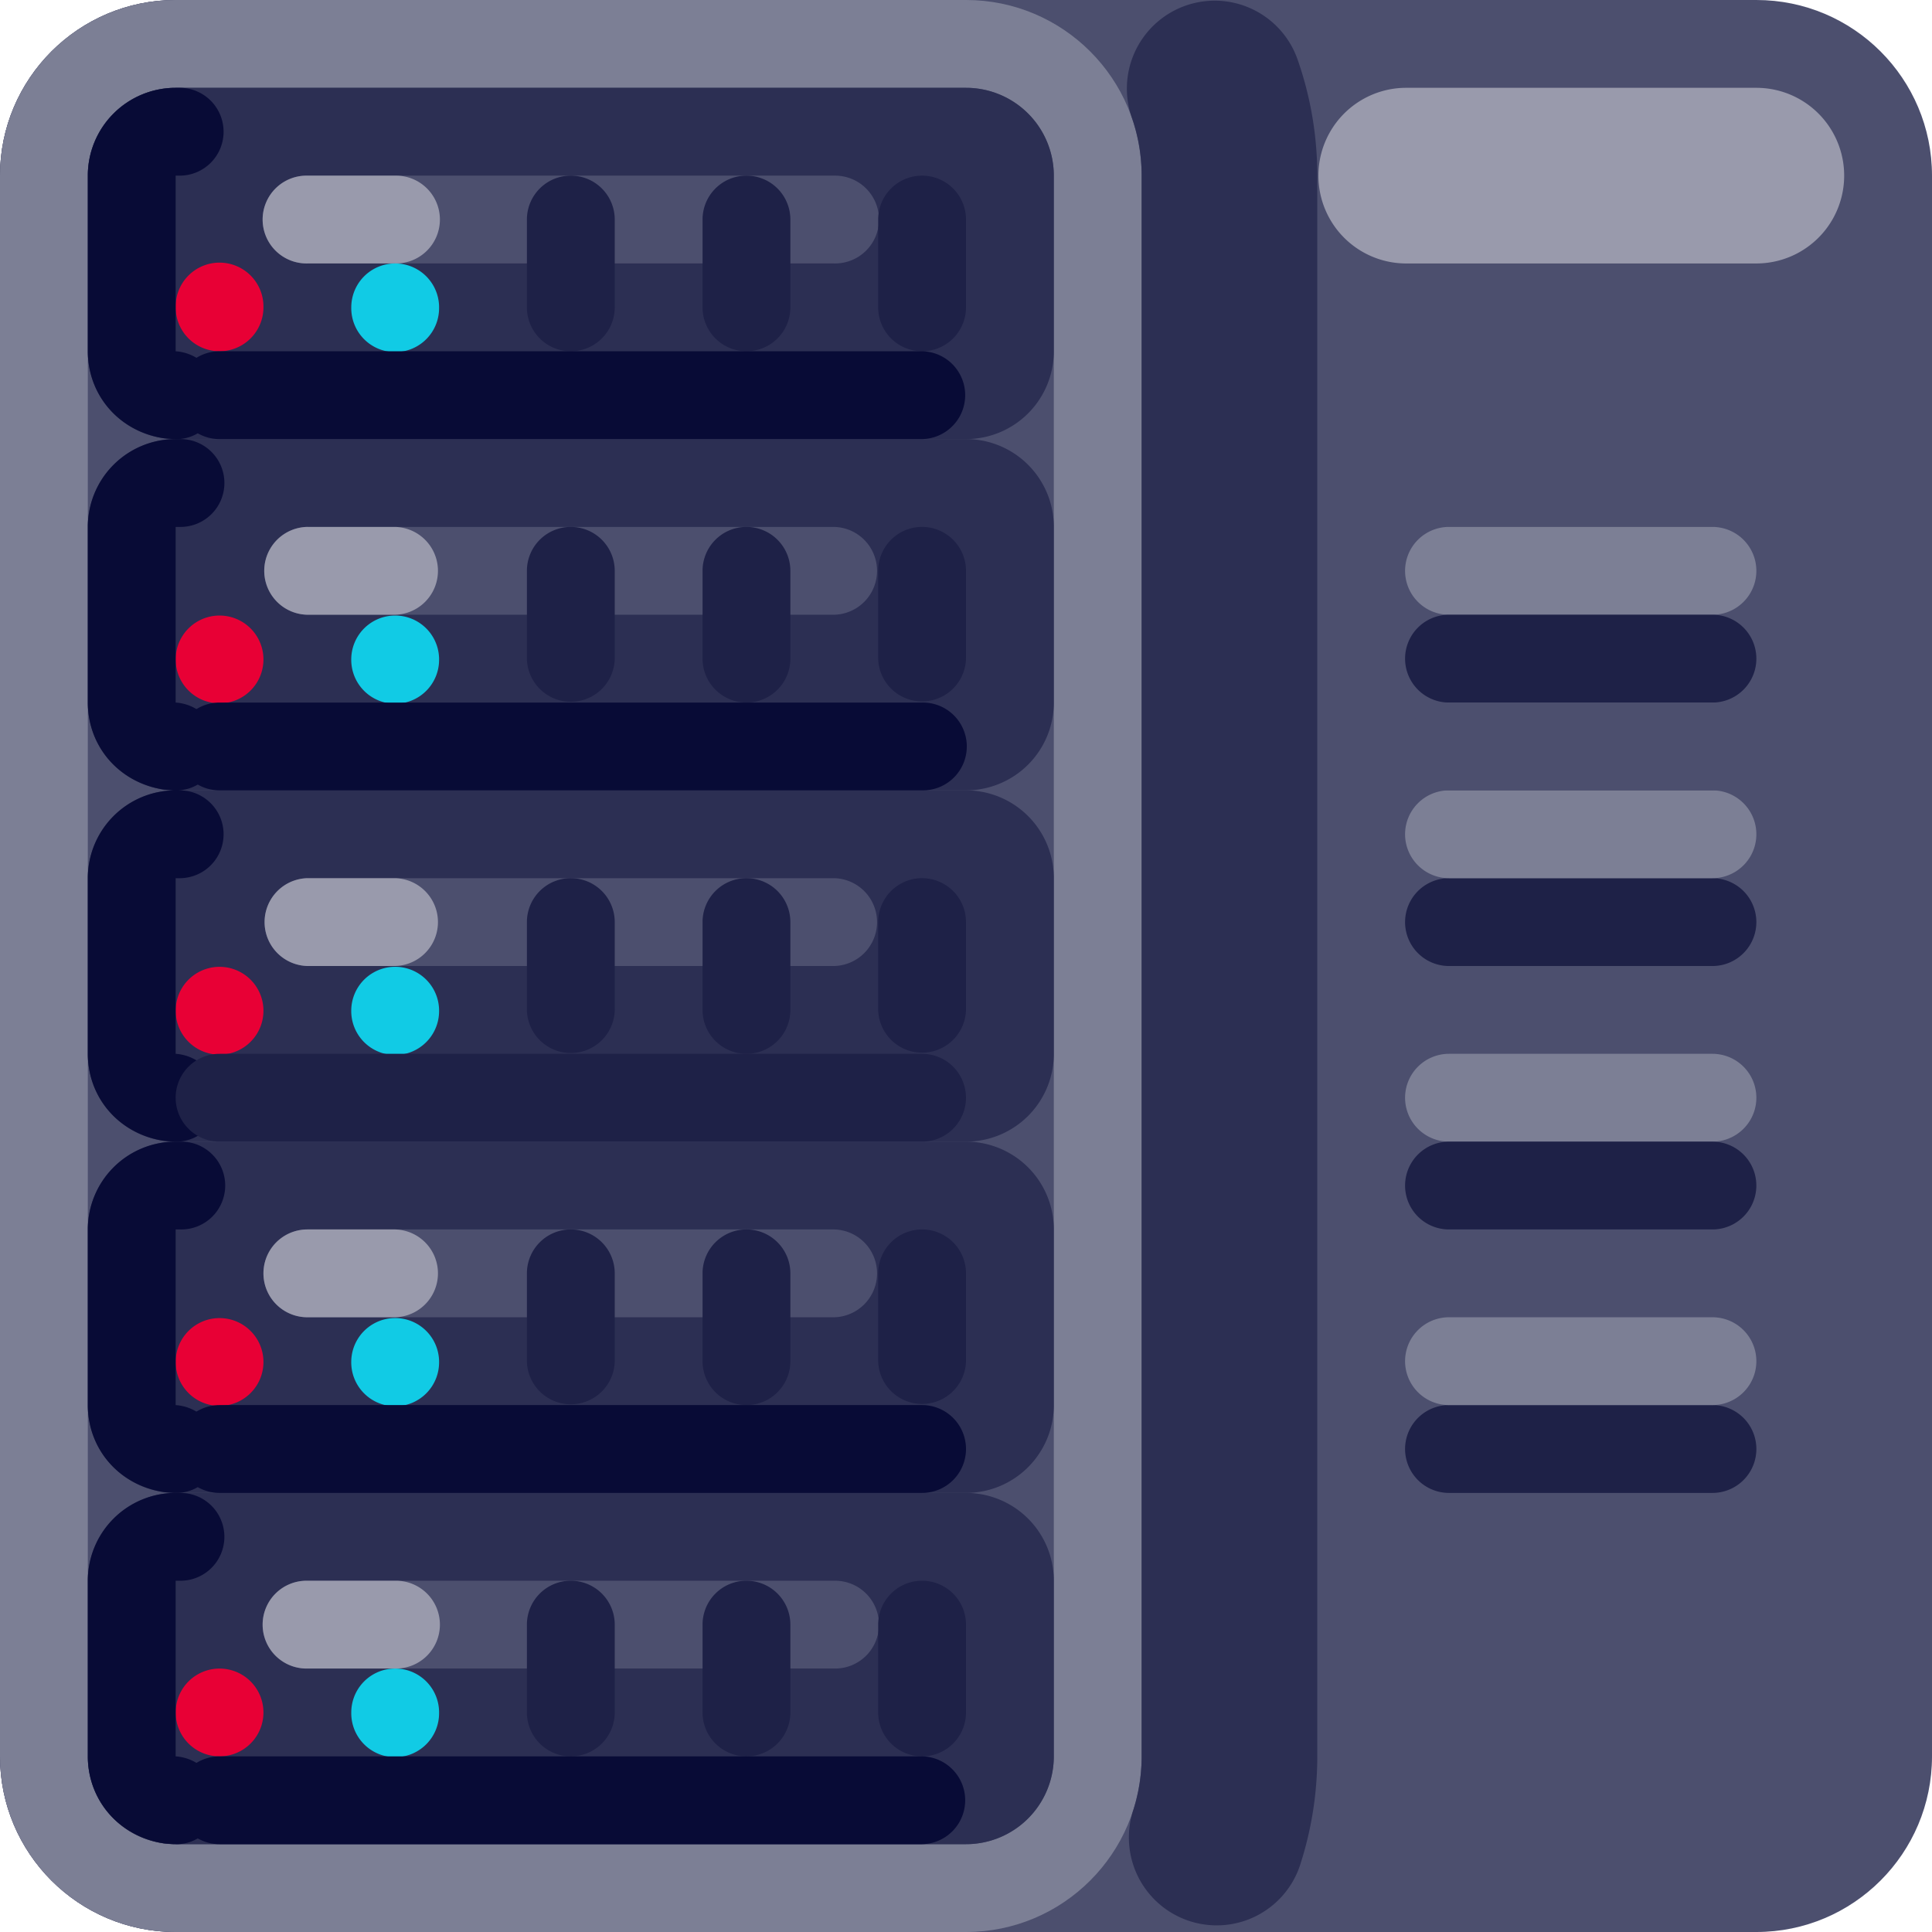 <?xml version="1.0" standalone="no"?><!DOCTYPE svg PUBLIC "-//W3C//DTD SVG 1.1//EN" "http://www.w3.org/Graphics/SVG/1.1/DTD/svg11.dtd"><svg t="1720345817154" class="icon" viewBox="0 0 1024 1024" version="1.1" xmlns="http://www.w3.org/2000/svg" p-id="9604" xmlns:xlink="http://www.w3.org/1999/xlink" width="200" height="200"><path d="M93.096 0h837.808C982.32 0 1024 41.68 1024 93.096v837.808c0 51.416-41.68 93.096-93.096 93.096H93.096C41.68 1024 0 982.32 0 930.904V93.096C0 41.68 41.68 0 93.096 0z" fill="#4C4F6E" p-id="9605"></path><path d="M93.096 0H512c51.416 0 93.096 41.68 93.096 93.096v837.808C605.096 982.32 563.416 1024 512 1024H93.096C41.68 1024 0 982.32 0 930.904V93.096C0 41.68 41.68 0 93.096 0z" fill="#4C4F6E" p-id="9606"></path><path d="M93.096 0H512c51.416 0 93.096 41.68 93.096 93.096v837.808C605.096 982.32 563.416 1024 512 1024H93.096C41.68 1024 0 982.32 0 930.904V93.096C0 41.68 41.68 0 93.096 0z" fill="#7C7F95" p-id="9607"></path><path d="M643.808 0.352a46.584 46.584 0 0 0-43.936 61.936l0.08 0.216 0.008 0.024 0.032 0.088 0.008 0.032 0.04 0.12 0.032 0.096 0.16 0.456 0.032 0.112h0.008l0.224 0.68c1.704 5.24 2.952 10.608 3.704 16.056l0.016 0.12v0.008l0.016 0.12 0.08 0.488v0.112l0.008 0.016 0.008 0.112 0.008 0.016 0.072 0.592v0.016l0.016 0.104v0.016c0.032 0.2 0.056 0.4 0.072 0.608l0.008 0.112v0.024l0.016 0.112 0.056 0.48v0.008l0.008 0.112 0.008 0.024 0.008 0.112 0.048 0.48v0.016l0.016 0.096v0.048l0.008 0.08 0.008 0.04v0.128l0.04 0.32v0.112l0.016 0.048v0.144l0.016 0.08v0.064l0.016 0.064v0.032l0.016 0.184v0.128l0.016 0.056v0.136l0.016 0.08v0.128l0.016 0.056v0.144l0.008 0.056 0.008 0.08v0.064l0.008 0.072 0.008 0.064v0.08l0.008 0.056 0.008 0.072v0.064l0.008 0.12 0.008 0.08v0.064l0.008 0.08v0.064l0.008 0.064v0.08l0.008 0.064v0.064l0.008 0.088 0.008 0.048v0.128l0.008 0.072v0.064l0.008 0.08v0.064l0.008 0.064v0.08l0.008 0.056v0.08l0.008 0.064 0.008 0.128v0.136l0.008 0.064v0.072l0.008 0.072v0.128l0.008 0.096v0.048l0.008 0.12V89.472l0.016 0.064V89.976l0.016 0.112v0.336l0.016 0.08v0.528l0.016 0.08V91.936l0.016 0.088v839.96l-0.008 0.136v0.32l-0.008 0.136v0.32l-0.008 0.28v0.024l-0.008 0.104v0.184l-0.008 0.136v0.176l-0.008 0.112v0.024l-0.008 0.28v0.024l-0.008 0.128v0.016l-0.008 0.136-0.008 0.304v0.016l-0.008 0.128v0.008l-0.016 0.288v0.008l-0.008 0.144v0.016c0 0.136 0 0.288-0.016 0.424v0.008a93.28 93.28 0 0 1-4.368 23.728 46.544 46.544 0 0 0 88.56 28.696l0.008-0.064a186 186 0 0 0 9.016-57.296V93.096a185.712 185.712 0 0 0-10.448-61.584A46.56 46.56 0 0 0 643.808 0.352z" fill="#2C2F53" p-id="9608"></path><path d="M558.544 93.096v837.808A46.544 46.544 0 0 1 512 977.456H93.088a46.544 46.544 0 0 1-46.544-46.552V93.096a46.544 46.544 0 0 1 46.544-46.552H512a46.544 46.544 0 0 1 46.544 46.552z" fill="#4C4F6E" p-id="9609"></path><path d="M512 232.72H93.096a46.544 46.544 0 0 1-46.552-46.544V93.096a46.544 46.544 0 0 1 46.552-46.552H512a46.544 46.544 0 0 1 46.544 46.552v93.08A46.544 46.544 0 0 1 512 232.728z" fill="#2C2F53" p-id="9610"></path><path d="M93.096 232.72H512a46.544 46.544 0 0 1 46.544 46.56v93.088A46.544 46.544 0 0 1 512 418.904H93.096a46.544 46.544 0 0 1-46.552-46.536V279.272a46.544 46.544 0 0 1 46.552-46.544z" fill="#2C2F53" p-id="9611"></path><path d="M93.096 418.904H512a46.552 46.552 0 0 1 46.544 46.552v93.088A46.552 46.552 0 0 1 512 605.096H93.096a46.544 46.544 0 0 1-46.552-46.552V465.456a46.544 46.544 0 0 1 46.552-46.552z" fill="#2C2F53" p-id="9612"></path><path d="M162.904 465.456h279.28a23.28 23.28 0 0 1 0 46.544h-279.28a23.28 23.28 0 0 1 0-46.544zM162.904 279.28h279.28a23.28 23.28 0 0 1 0 46.544h-279.28a23.28 23.28 0 0 1 0-46.552zM162.904 93.096h279.28a23.272 23.272 0 1 1 0 46.536h-279.28a23.272 23.272 0 1 1 0-46.536z" fill="#4C4F6E" p-id="9613"></path><path d="M162.904 93.096h46.552a23.272 23.272 0 1 1 0 46.536h-46.552a23.272 23.272 0 1 1 0-46.536zM162.904 279.28h46.552a23.28 23.28 0 0 1 0 46.544h-46.552a23.28 23.28 0 0 1 0-46.552zM162.904 465.456h46.552a23.28 23.28 0 0 1 0 46.544h-46.552a23.28 23.28 0 0 1 0-46.544z" fill="#999AAC" p-id="9614"></path><path d="M93.096 605.096H512a46.544 46.544 0 0 1 46.544 46.536v93.096A46.552 46.552 0 0 1 512 791.272H93.096a46.544 46.544 0 0 1-46.552-46.544V651.632a46.544 46.544 0 0 1 46.552-46.536z" fill="#2C2F53" p-id="9615"></path><path d="M162.904 651.632h279.28a23.28 23.28 0 0 1 0 46.544h-279.28a23.272 23.272 0 1 1 0-46.544z" fill="#4C4F6E" p-id="9616"></path><path d="M93.096 791.28H512a46.544 46.544 0 0 1 46.544 46.544v93.08A46.544 46.544 0 0 1 512 977.456H93.096a46.544 46.544 0 0 1-46.552-46.552v-93.08a46.544 46.544 0 0 1 46.552-46.552z" fill="#2C2F53" p-id="9617"></path><path d="M162.904 837.824h279.28a23.272 23.272 0 1 1 0 46.536h-279.28a23.272 23.272 0 1 1 0-46.536z" fill="#4C4F6E" p-id="9618"></path><path d="M139.632 162.904a23.264 23.264 0 1 1-46.536 0 23.272 23.272 0 1 1 46.536 0z" fill="#E80035" p-id="9619"></path><path d="M232.72 162.904a23.272 23.272 0 1 1-46.536 0 23.272 23.272 0 0 1 46.544 0z" fill="#11CBE5" p-id="9620"></path><path d="M139.632 349.096a23.272 23.272 0 1 1-46.536 0 23.272 23.272 0 0 1 46.536 0z" fill="#E80035" p-id="9621"></path><path d="M232.72 349.096a23.28 23.28 0 1 1-46.544 0 23.28 23.28 0 0 1 46.552 0z" fill="#11CBE5" p-id="9622"></path><path d="M139.632 535.28a23.272 23.272 0 1 1-46.536 0 23.272 23.272 0 0 1 46.536 0z" fill="#E80035" p-id="9623"></path><path d="M232.72 535.28a23.28 23.28 0 1 1-46.544-0.008 23.28 23.28 0 0 1 46.552 0z" fill="#11CBE5" p-id="9624"></path><path d="M139.632 721.456a23.272 23.272 0 1 1-46.536 0 23.272 23.272 0 0 1 46.536 0z" fill="#E80035" p-id="9625"></path><path d="M232.72 721.456a23.28 23.28 0 1 1-46.544-0.008 23.28 23.28 0 0 1 46.552 0z" fill="#11CBE5" p-id="9626"></path><path d="M139.632 907.632a23.264 23.264 0 1 1-46.528 0.016 23.264 23.264 0 0 1 46.528-0.016z" fill="#E80035" p-id="9627"></path><path d="M232.72 907.632a23.272 23.272 0 1 1-46.536 0 23.272 23.272 0 0 1 46.544 0z" fill="#11CBE5" p-id="9628"></path><path d="M302.544 93.096a23.272 23.272 0 0 1 23.28 23.264v46.544a23.272 23.272 0 1 1-46.552 0v-46.544a23.272 23.272 0 0 1 23.28-23.264zM395.632 93.096a23.264 23.264 0 0 1 23.28 23.264v46.544a23.264 23.264 0 1 1-46.544 0v-46.544a23.264 23.264 0 0 1 23.264-23.264zM488.72 93.096A23.272 23.272 0 0 1 512 116.36v46.544a23.272 23.272 0 1 1-46.544 0v-46.544a23.272 23.272 0 0 1 23.272-23.264zM302.544 279.28a23.28 23.28 0 0 1 23.28 23.264v46.552a23.28 23.28 0 0 1-46.552 0v-46.552a23.28 23.28 0 0 1 23.28-23.272zM395.632 279.28a23.272 23.272 0 0 1 23.28 23.264v46.552a23.272 23.272 0 1 1-46.544 0v-46.552a23.272 23.272 0 0 1 23.264-23.272zM395.632 465.456a23.272 23.272 0 0 1 23.28 23.272v46.544a23.272 23.272 0 1 1-46.544 0v-46.544a23.272 23.272 0 0 1 23.264-23.28zM395.632 651.632a23.272 23.272 0 0 1 23.28 23.28v46.544a23.272 23.272 0 1 1-46.544 0v-46.552a23.272 23.272 0 0 1 23.264-23.272zM395.632 837.824a23.264 23.264 0 0 1 23.28 23.272v46.536a23.264 23.264 0 1 1-46.544 0v-46.536a23.264 23.264 0 0 1 23.264-23.28zM488.72 279.28A23.28 23.28 0 0 1 512 302.536v46.552a23.28 23.28 0 0 1-46.544 0v-46.552a23.28 23.28 0 0 1 23.272-23.272zM302.544 465.456a23.28 23.28 0 0 1 23.28 23.272v46.544a23.28 23.28 0 0 1-46.552 0v-46.544a23.28 23.28 0 0 1 23.28-23.28zM488.72 465.456A23.28 23.28 0 0 1 512 488.72v46.544a23.28 23.28 0 0 1-46.544 0v-46.544a23.28 23.28 0 0 1 23.272-23.28zM302.544 651.632a23.28 23.28 0 0 1 23.28 23.28v46.544a23.28 23.28 0 0 1-46.552 0v-46.552a23.28 23.28 0 0 1 23.28-23.272zM488.72 651.632a23.28 23.28 0 0 1 23.28 23.28v46.544a23.28 23.28 0 0 1-46.544 0v-46.552a23.28 23.28 0 0 1 23.272-23.272zM302.544 837.824a23.272 23.272 0 0 1 23.28 23.272v46.536a23.272 23.272 0 1 1-46.552 0v-46.536a23.272 23.272 0 0 1 23.28-23.28zM488.72 837.824a23.272 23.272 0 0 1 23.28 23.272v46.536a23.272 23.272 0 1 1-46.544 0v-46.536a23.272 23.272 0 0 1 23.272-23.28z" fill="#1E2147" p-id="9629"></path><path d="M93.096 46.544h2.56a23.28 23.28 0 0 1 0 46.552h-2.56v93.088a24.264 24.264 0 0 1 22.688 24.592 22.304 22.304 0 0 1-21.304 21.952h-1.392l-1.112-0.016h-0.064c-0.016 0-4.32-0.296-5.04-0.4-23.872-3.68-40.32-22.88-40.32-46.136V93.096a46.544 46.544 0 0 1 46.536-46.552z" fill="#080B36" p-id="9630"></path><path d="M93.096 232.72h2.56a23.28 23.28 0 0 1 0 46.56h-2.56v93.088a24.264 24.264 0 0 1 22.688 24.592 22.304 22.304 0 0 1-21.304 21.944h-2.568c-0.016 0-4.32-0.312-5.04-0.4-23.872-3.696-40.32-22.88-40.32-46.136V279.272a46.544 46.544 0 0 1 46.536-46.544zM93.096 418.904h2.56a23.28 23.28 0 0 1 0 46.552h-2.56v93.088a24.264 24.264 0 0 1 22.688 24.6 22.304 22.304 0 0 1-21.304 21.944h-1.392l-1.112-0.008h-0.064c-0.016 0-4.32-0.304-5.04-0.4-23.872-3.688-40.32-22.88-40.32-46.136V465.456a46.544 46.544 0 0 1 46.536-46.552z" fill="#080B36" p-id="9631"></path><path d="M93.096 605.096h2.56a23.272 23.272 0 1 1 0 46.536h-2.56v93.104a24.248 24.248 0 0 1 22.688 24.584 22.312 22.312 0 0 1-21.304 21.952h-1.392c-0.368 0-0.736 0-1.112-0.016h-0.064c-0.016 0-4.32-0.304-5.04-0.4-23.872-3.68-40.32-22.872-40.32-46.128V651.632a46.536 46.536 0 0 1 46.536-46.536z" fill="#080B36" p-id="9632"></path><path d="M93.096 791.28h2.56a23.272 23.272 0 1 1 0 46.544h-2.56v93.088a24.248 24.248 0 0 1 22.688 24.584 22.304 22.304 0 0 1-21.304 21.96h-1.392l-1.112-0.016h-0.064c-0.016 0-4.32-0.296-5.04-0.4-23.872-3.688-40.32-22.88-40.32-46.136v-93.08a46.544 46.544 0 0 1 46.536-46.552zM116.368 186.176H488.72a23.28 23.28 0 0 1 0 46.552H116.368a23.272 23.272 0 1 1 0-46.552zM116.368 372.368H488.72a23.272 23.272 0 1 1 0 46.536H116.368a23.264 23.264 0 1 1 0-46.536z" fill="#080B36" p-id="9633"></path><path d="M116.368 558.544H488.72a23.272 23.272 0 1 1 0 46.544H116.368a23.264 23.264 0 1 1 0-46.544z" fill="#1E2147" p-id="9634"></path><path d="M116.368 744.72H488.72a23.28 23.28 0 0 1 0 46.56H116.368a23.272 23.272 0 1 1 0-46.56zM116.368 930.904H488.72a23.28 23.28 0 0 1 0 46.552H116.368a23.272 23.272 0 1 1 0-46.552z" fill="#080B36" p-id="9635"></path><path d="M744.72 46.544h186.184a46.544 46.544 0 1 1 0 93.096H744.728a46.552 46.552 0 0 1 0-93.096z" fill="#999AAC" p-id="9636"></path><path d="M744.72 488.72A23.28 23.28 0 0 1 768 465.464h139.632a23.272 23.272 0 1 1 0 46.544H768a23.28 23.28 0 0 1-23.28-23.28z" fill="#1E2147" p-id="9637"></path><path d="M744.72 442.176A23.28 23.28 0 0 1 768 418.904h139.632a23.272 23.272 0 1 1 0 46.552H768a23.28 23.28 0 0 1-23.28-23.28zM744.72 302.544A23.28 23.28 0 0 1 768 279.28h139.632a23.272 23.272 0 1 1 0 46.552H768a23.28 23.28 0 0 1-23.28-23.28z" fill="#7C7F95" p-id="9638"></path><path d="M744.72 349.096a23.272 23.272 0 0 1 23.28-23.28h139.632a23.264 23.264 0 1 1 0 46.552H768a23.28 23.28 0 0 1-23.28-23.28z" fill="#1E2147" p-id="9639"></path><path d="M744.72 395.632A23.272 23.272 0 0 1 768 372.368h139.632a23.264 23.264 0 1 1 0 46.536H768a23.272 23.272 0 0 1-23.28-23.272z" fill="#4C4F6E" p-id="9640"></path><path d="M744.72 768A23.28 23.28 0 0 1 768 744.72h139.632a23.272 23.272 0 1 1 0 46.56H768A23.28 23.28 0 0 1 744.72 768z" fill="#1E2147" p-id="9641"></path><path d="M744.72 721.456a23.28 23.28 0 0 1 23.28-23.28h139.632a23.272 23.272 0 1 1 0 46.552H768a23.28 23.28 0 0 1-23.28-23.28zM744.72 581.824a23.28 23.28 0 0 1 23.28-23.28h139.632a23.272 23.272 0 1 1 0 46.552H768a23.28 23.28 0 0 1-23.28-23.28z" fill="#7C7F95" p-id="9642"></path><path d="M744.72 628.36A23.272 23.272 0 0 1 768 605.096h139.632a23.264 23.264 0 1 1 0 46.536H768a23.272 23.272 0 0 1-23.28-23.28z" fill="#1E2147" p-id="9643"></path><path d="M162.904 651.632h46.552a23.28 23.28 0 0 1 0 46.544h-46.552a23.272 23.272 0 1 1 0-46.544zM162.904 837.824h46.552a23.272 23.272 0 1 1 0 46.536h-46.552a23.272 23.272 0 1 1 0-46.536z" fill="#999AAC" p-id="9644"></path></svg>